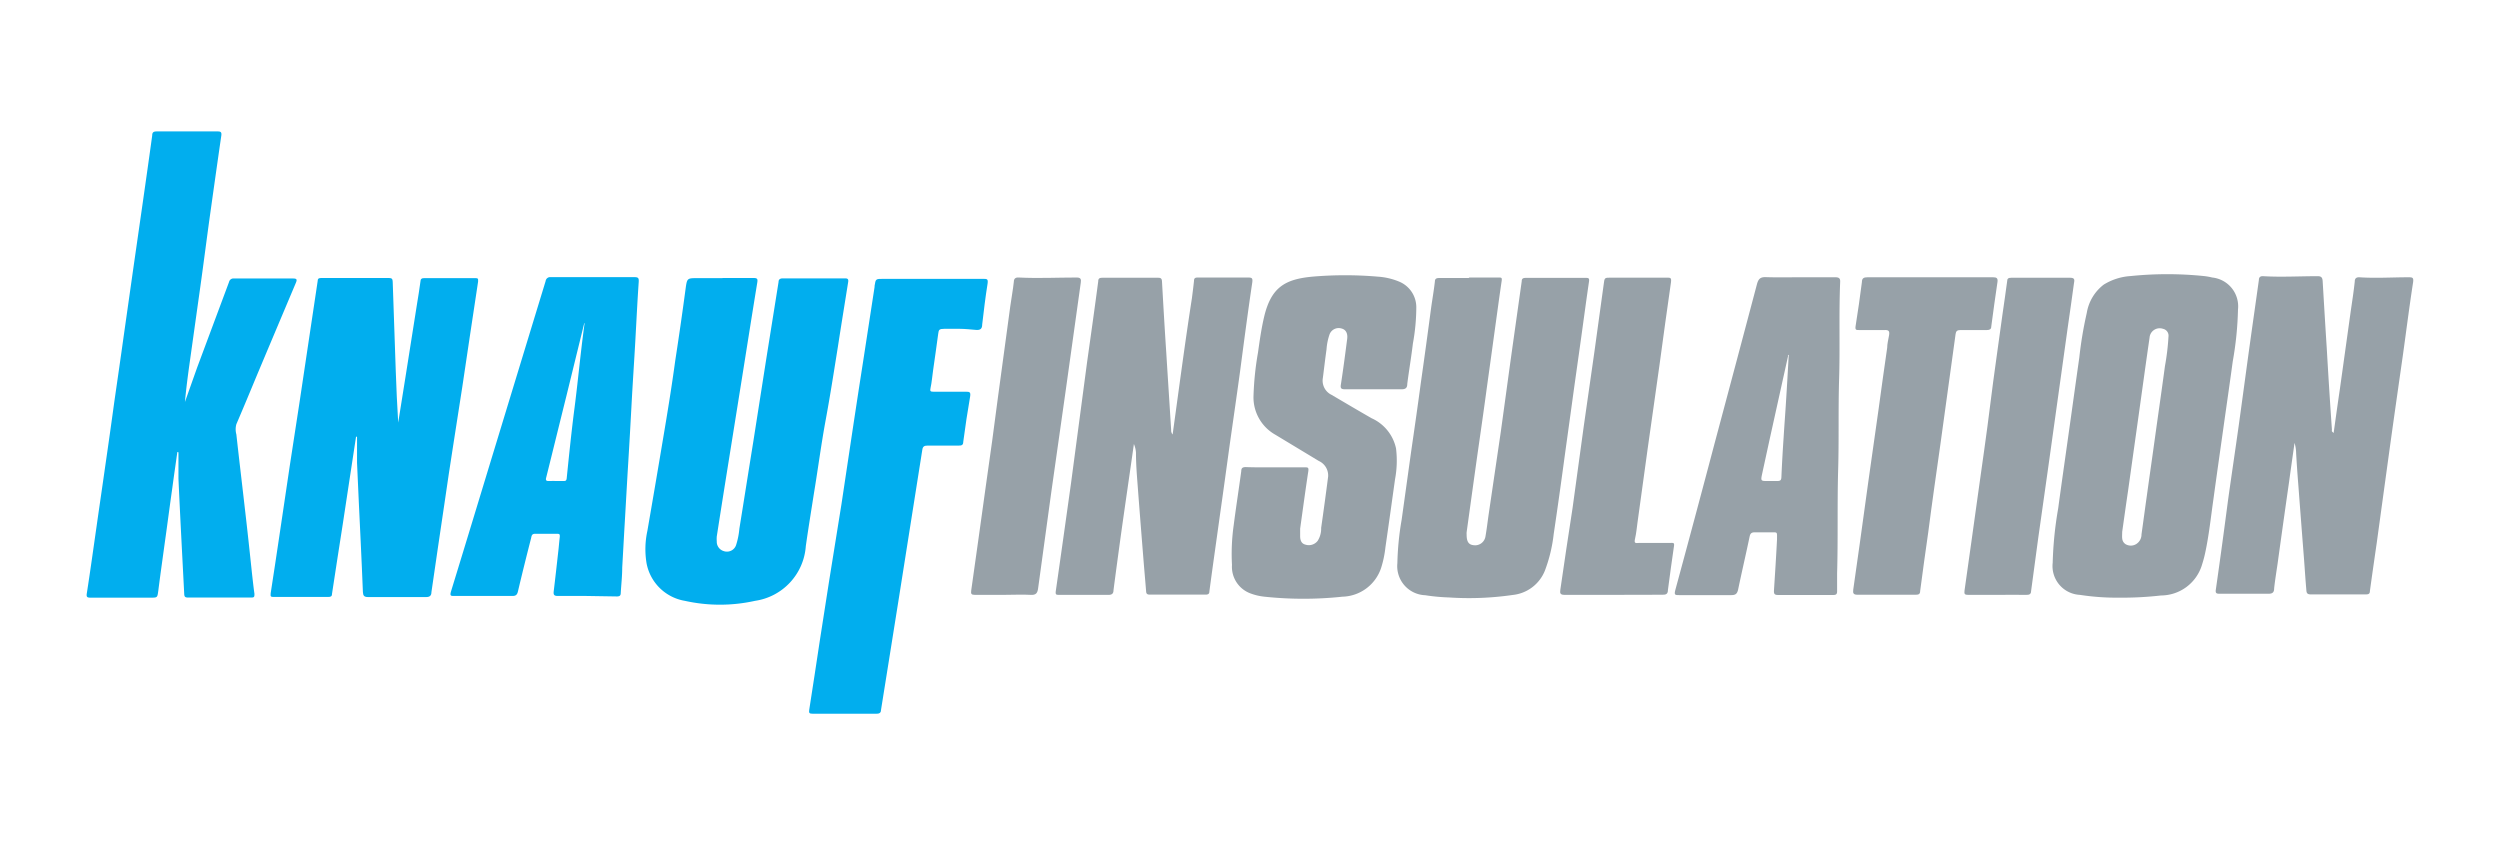 <svg id="Calque_1" data-name="Calque 1" xmlns="http://www.w3.org/2000/svg" viewBox="0 0 204.67 69.18"><defs><style>.cls-1{fill:#01aeee;}.cls-2{fill:#97a1a8;}</style></defs><path class="cls-1" d="M14.52,37c-.14,1-.28,1.95-.41,2.93-.21,1.47-.4,2.95-.61,4.43-.18,1.33-.37,2.65-.54,4-.08.57-.06.57-.65.57H7.42c-.3,0-.36-.06-.31-.37.28-1.8.53-3.61.79-5.42.23-1.62.47-3.25.7-4.87q.39-2.68.76-5.39c.26-1.8.52-3.59.77-5.39L10.91,22l.78-5.43c.26-1.82.52-3.65.77-5.47,0-.26.1-.34.37-.34,1.66,0,3.32,0,5,0,.26,0,.32.08.29.33-.3,2.06-.59,4.13-.88,6.19s-.55,4.13-.84,6.2-.58,4.13-.87,6.2c-.15,1.07-.29,2.14-.39,3.23l1-2.82,2.61-7a.37.37,0,0,1,.41-.29c1.6,0,3.21,0,4.81,0,.31,0,.38.06.25.36-1.06,2.51-2.11,5-3.17,7.52-.56,1.35-1.12,2.7-1.7,4.05a1.56,1.56,0,0,0,0,.83c.22,2,.47,4.07.7,6.1.21,1.79.4,3.58.59,5.38.06.52.11,1,.19,1.57,0,.23,0,.31-.25.31H15.39c-.27,0-.3-.1-.31-.33-.16-3.13-.33-6.27-.47-9.4,0-.72,0-1.44,0-2.16Z"/><path class="cls-1" d="M29.15,35.74c-.36,2.39-.73,4.79-1.09,7.18-.29,1.9-.6,3.8-.88,5.7,0,.22-.12.25-.31.25H22.43c-.23,0-.31,0-.27-.3.25-1.56.47-3.13.71-4.69q.42-2.9.86-5.79c.26-1.71.53-3.42.79-5.14l.84-5.62c.22-1.45.44-2.89.65-4.34,0-.21.13-.23.3-.23h5.55c.24,0,.28.1.29.31.08,2.43.16,4.87.25,7.3.05,1.41.11,2.81.2,4.23l.6-3.76.93-5.89c.1-.63.21-1.26.29-1.89,0-.22.11-.3.33-.29h4.12c.23,0,.3,0,.27.29-.44,2.87-.86,5.73-1.29,8.6-.48,3.15-1,6.31-1.45,9.47-.37,2.45-.72,4.9-1.08,7.35,0,.26-.12.41-.45.4q-2.37,0-4.74,0c-.34,0-.4-.13-.42-.41-.05-1.37-.12-2.74-.18-4.11-.1-2.16-.21-4.31-.3-6.47,0-.71,0-1.41,0-2.12Z"/><path class="cls-1" d="M59.18,22.76c.84,0,1.68,0,2.53,0,.29,0,.33.09.29.35-.44,2.69-.86,5.37-1.29,8.06l-1.2,7.49q-.42,2.63-.83,5.26a2.69,2.69,0,0,0,0,.4.8.8,0,0,0,.58.8.79.79,0,0,0,1-.49,6.13,6.13,0,0,0,.27-1.34c.38-2.35.75-4.71,1.13-7.06l1.08-6.89,1-6.26c0-.2.12-.29.35-.29h5.1c.23,0,.28.09.25.29-.28,1.76-.57,3.53-.84,5.29-.32,2-.63,4-1,6s-.63,4-.95,5.93c-.23,1.47-.47,2.94-.68,4.41a4.87,4.87,0,0,1-4.16,4.48,13.23,13.23,0,0,1-5.74,0,3.84,3.84,0,0,1-3.14-3.09A7.05,7.05,0,0,1,53,43.46q.65-3.75,1.28-7.52c.36-2.13.71-4.27,1-6.41q.45-2.91.84-5.83c.13-.93.11-.93,1-.93h2Z"/><path class="cls-2" d="M173.47,48.93a19.8,19.8,0,0,1-3.2-.23,2.36,2.36,0,0,1-2.22-2.63,30.23,30.23,0,0,1,.45-4.45c.25-1.87.52-3.73.78-5.59.32-2.26.63-4.51.95-6.77a31.77,31.77,0,0,1,.61-3.64,3.66,3.66,0,0,1,1.39-2.32,4.75,4.75,0,0,1,2.2-.7,29.44,29.44,0,0,1,6,0,5.09,5.09,0,0,1,.68.12,2.37,2.37,0,0,1,2.11,2.62,27.45,27.45,0,0,1-.43,4.25c-.25,1.85-.52,3.7-.78,5.55s-.54,3.81-.8,5.72c-.21,1.47-.37,3-.68,4.42-.07.34-.17.68-.27,1a3.52,3.52,0,0,1-3.34,2.47A28.23,28.23,0,0,1,173.47,48.93Zm.27-5.39c0,.4-.08.75.26,1a.84.84,0,0,0,.89,0,.92.92,0,0,0,.43-.79c.15-1.06.29-2.12.44-3.18.23-1.66.47-3.33.7-5,.26-1.87.53-3.73.78-5.6a19.5,19.5,0,0,0,.29-2.42.57.57,0,0,0-.45-.63.83.83,0,0,0-1.1.73c-.31,2.13-.6,4.26-.9,6.4l-.87,6.2C174.05,41.33,173.89,42.48,173.74,43.54Z"/><path class="cls-2" d="M191.05,35.45c.17-1.22.34-2.44.52-3.66l.87-6.24c.12-.83.25-1.66.34-2.5,0-.26.13-.36.38-.35,1.33.09,2.66,0,4,0,.34,0,.46,0,.39.45-.31,2-.56,4-.84,6-.38,2.66-.76,5.31-1.13,8q-.5,3.64-1,7.29c-.19,1.31-.38,2.63-.56,3.94,0,.21-.09.28-.3.28-1.52,0-3,0-4.57,0-.35,0-.32-.24-.34-.43-.07-.8-.12-1.6-.18-2.4q-.24-3.06-.47-6.12c-.07-.87-.13-1.74-.18-2.6a3.14,3.14,0,0,0-.13-.85c-.16,1.13-.31,2.17-.45,3.21q-.48,3.34-.94,6.69c-.1.68-.21,1.36-.28,2,0,.31-.11.45-.46.45-1.33,0-2.67,0-4,0-.29,0-.36-.06-.31-.37.35-2.44.68-4.88,1-7.33.28-2,.58-4,.87-6.07.31-2.24.61-4.49.92-6.73.24-1.73.49-3.46.73-5.19,0-.23.13-.32.34-.31,1.49.09,3,0,4.48,0,.3,0,.38.13.4.39.11,1.85.22,3.71.34,5.56q.19,3.32.42,6.62a.33.33,0,0,0,0,.14Z"/><path class="cls-2" d="M92.83,36.35c-.36,2.56-.73,5.06-1.08,7.57-.2,1.47-.4,2.93-.59,4.4,0,.27-.13.39-.43.38-1.35,0-2.69,0-4,0-.26,0-.34,0-.29-.34.42-2.93.83-5.85,1.24-8.78L89,29.63c.31-2.2.62-4.4.91-6.6,0-.24.12-.29.34-.29h4.57c.23,0,.3.08.31.31.11,1.94.22,3.87.35,5.81.13,2.11.27,4.22.4,6.34a.52.52,0,0,0,.12.37c.52-3.73,1-7.44,1.58-11.16.06-.47.12-.94.17-1.41,0-.19.06-.28.3-.28,1.37,0,2.74,0,4.12,0,.32,0,.4.05.35.41-.36,2.42-.68,4.86-1,7.29-.28,2.05-.58,4.1-.87,6.16-.25,1.82-.5,3.65-.76,5.47-.29,2.12-.6,4.24-.88,6.37,0,.21-.12.26-.31.26-1.53,0-3,0-4.57,0-.21,0-.29-.07-.3-.27-.07-.88-.15-1.76-.22-2.64-.16-2-.32-4-.47-6C93.07,38.85,93,38,93,37.06A2.14,2.14,0,0,0,92.83,36.35Z"/><path class="cls-2" d="M120.24,22.72h2.45c.21,0,.29,0,.25.27-.2,1.35-.38,2.71-.57,4.07-.25,1.84-.51,3.68-.76,5.52s-.53,3.73-.79,5.59-.5,3.6-.75,5.4a1.34,1.34,0,0,0,0,.2c0,.55.15.81.54.86a.86.86,0,0,0,1-.7c.1-.57.17-1.15.25-1.73l1-6.8c.31-2.23.61-4.46.92-6.69q.4-2.84.8-5.68c0-.23.12-.28.34-.28h4.89c.21,0,.32,0,.28.29-.22,1.5-.42,3-.63,4.51-.23,1.66-.47,3.33-.7,5-.25,1.84-.51,3.68-.76,5.52s-.52,3.76-.8,5.64a12.35,12.35,0,0,1-.72,3,3.19,3.19,0,0,1-2.65,2,24.83,24.83,0,0,1-5.24.2,15.42,15.42,0,0,1-1.91-.18,2.38,2.38,0,0,1-2.28-2.62,23.59,23.59,0,0,1,.35-3.56l.78-5.6c.27-1.86.54-3.73.79-5.6q.44-3.09.85-6.2c.1-.7.22-1.39.3-2.09,0-.26.15-.3.37-.3.82,0,1.63,0,2.45,0Z"/><path class="cls-2" d="M104.42,38.26h2.4c.24,0,.33,0,.29.31-.24,1.57-.45,3.14-.67,4.71,0,.19,0,.38,0,.57s0,.64.44.74a.91.91,0,0,0,1-.32,1.86,1.86,0,0,0,.28-1.05c.2-1.39.39-2.79.57-4.19a1.3,1.3,0,0,0-.76-1.29l-3.56-2.15a3.51,3.51,0,0,1-1.79-3.09,24.67,24.67,0,0,1,.37-3.64c.14-1,.28-2,.52-3,.58-2.35,1.71-3,3.92-3.21a31.18,31.18,0,0,1,5.38,0,5.45,5.45,0,0,1,1.77.42,2.27,2.27,0,0,1,1.37,2.06,16.72,16.72,0,0,1-.28,3c-.13,1.1-.32,2.2-.46,3.3,0,.32-.13.44-.47.44-1.54,0-3.08,0-4.61,0-.34,0-.41-.08-.35-.42.19-1.23.35-2.46.51-3.7.06-.46-.11-.76-.44-.85a.8.8,0,0,0-1,.47,4.72,4.72,0,0,0-.25,1.23c-.11.78-.2,1.56-.3,2.34a1.29,1.29,0,0,0,.72,1.39c1.09.64,2.17,1.28,3.27,1.91a3.51,3.51,0,0,1,2,2.47,8.2,8.2,0,0,1-.08,2.52c-.26,1.86-.52,3.73-.79,5.59a8.55,8.55,0,0,1-.35,1.67,3.43,3.43,0,0,1-3.17,2.36,30.23,30.23,0,0,1-6.38,0,4.58,4.58,0,0,1-1.15-.27,2.32,2.32,0,0,1-1.51-2.33A16.7,16.7,0,0,1,101,43c.19-1.48.42-2.95.62-4.43,0-.27.13-.33.38-.33C102.78,38.27,103.6,38.26,104.42,38.26Z"/><path class="cls-1" d="M48,48.79c-.78,0-1.56,0-2.33,0-.3,0-.37-.09-.34-.37.13-1.07.25-2.15.37-3.23.05-.41.08-.83.13-1.25,0-.18,0-.24-.22-.24-.6,0-1.2,0-1.8,0-.29,0-.29.19-.33.36-.37,1.44-.73,2.89-1.07,4.33-.07.32-.19.41-.51.4H37.2c-.29,0-.38,0-.28-.36,1.26-4.1,2.5-8.2,3.75-12.3q2-6.57,4-13.12a.37.37,0,0,1,.42-.32c2.28,0,4.57,0,6.85,0,.32,0,.37.08.35.4-.11,1.62-.19,3.25-.28,4.87s-.21,3.37-.3,5.05-.18,3.28-.28,4.92-.19,3.3-.29,5c-.07,1.18-.13,2.36-.2,3.54,0,.69-.08,1.38-.12,2.07,0,.22-.09.29-.32.29Zm-.17-22.33-1.47,6c-.55,2.21-1.09,4.41-1.64,6.62-.07.25,0,.31.24.3s.76,0,1.14,0c.19,0,.28,0,.3-.27.18-1.77.36-3.53.58-5.29C47.31,31.35,47.52,28.9,47.86,26.46Z"/><path class="cls-1" d="M78.57,26.92c-.42,0-.84,0-1.26,0s-.46.08-.5.4c-.13,1-.28,2-.42,3-.07.49-.11,1-.21,1.45-.06.26,0,.3.25.3.87,0,1.74,0,2.61,0,.32,0,.45,0,.38.41-.21,1.22-.4,2.45-.56,3.69,0,.29-.16.31-.39.31H75.94c-.27,0-.39.07-.43.33q-.45,2.91-.92,5.82c-.34,2.11-.67,4.22-1,6.33l-.87,5.45c-.2,1.23-.39,2.46-.59,3.69,0,.22-.1.34-.38.33H66.52c-.26,0-.31-.06-.27-.32.3-1.87.57-3.74.86-5.62l.78-5,1-6.22c.34-2.22.67-4.44,1-6.66.27-1.82.56-3.64.84-5.46l.87-5.66v-.08c.09-.58.09-.58.7-.58h8.2c.3,0,.41,0,.35.4-.18,1.11-.31,2.23-.44,3.34,0,.33-.14.47-.5.44S79,26.92,78.57,26.92Z"/><path class="cls-2" d="M147.32,22.7c1,0,2,0,2.94,0,.31,0,.41.1.39.4-.11,2.69,0,5.38-.09,8.07-.07,2.5,0,5-.08,7.5-.07,2.76,0,5.52-.08,8.28,0,.49,0,1,0,1.46,0,.24-.09.3-.31.3q-2.27,0-4.53,0c-.29,0-.34-.1-.33-.36.09-1.39.18-2.79.25-4.18,0-.68.07-.58-.58-.59h-1.22c-.26,0-.38.06-.44.34-.3,1.44-.64,2.88-.94,4.33-.08.36-.21.48-.59.47-1.41,0-2.82,0-4.24,0-.32,0-.42,0-.32-.4q1.63-6,3.23-12.06,1.74-6.5,3.46-13c.12-.44.29-.59.75-.57C145.47,22.72,146.4,22.7,147.32,22.7Zm-.88,6.36h-.06a.49.49,0,0,0,0,.11L144.87,36l-.63,2.9c-.09.45-.06.48.41.48.28,0,.57,0,.85,0s.33-.09.34-.33q.07-1.61.18-3.21c.06-1,.14-2,.2-3C146.3,31.6,146.37,30.33,146.44,29.06Z"/><path class="cls-2" d="M158,22.7h5.18c.29,0,.39.09.35.38q-.27,1.83-.51,3.66c0,.22-.15.28-.36.28-.72,0-1.44,0-2.16,0-.26,0-.37.08-.4.33q-.62,4.52-1.24,9c-.34,2.41-.69,4.82-1,7.24-.23,1.59-.45,3.19-.66,4.79,0,.25-.12.31-.35.31-1.6,0-3.19,0-4.78,0-.32,0-.39-.11-.35-.41.18-1.24.35-2.49.53-3.74.23-1.69.46-3.38.7-5.07.28-2,.57-4,.85-6,.23-1.68.46-3.36.7-5,0-.32.09-.65.15-1s0-.47-.38-.45c-.69,0-1.39,0-2.08,0-.22,0-.32,0-.28-.3.19-1.21.37-2.41.52-3.62,0-.33.16-.4.46-.4Z"/><path class="cls-2" d="M132.09,48.7c-1.33,0-2.67,0-4,0-.33,0-.4-.11-.35-.41q.48-3.33,1-6.68c.31-2.24.61-4.48.92-6.72l.87-6.08q.39-2.76.76-5.52c.07-.56.06-.56.6-.56,1.52,0,3,0,4.57,0,.29,0,.39,0,.34.38-.33,2.26-.63,4.51-.94,6.77s-.64,4.48-.95,6.72c-.29,2.06-.57,4.11-.85,6.17-.06.44-.1.89-.2,1.32s.05.37.32.36h2.57c.15,0,.35-.07.3.23-.17,1.21-.35,2.41-.5,3.62,0,.32-.15.4-.45.39C134.73,48.69,133.41,48.7,132.09,48.7Z"/><path class="cls-2" d="M163.5,48.7c-.79,0-1.58,0-2.37,0-.26,0-.34-.05-.3-.34.38-2.65.74-5.29,1.11-7.93.34-2.45.7-4.89,1-7.33s.67-4.91,1-7.37c.12-.9.27-1.79.38-2.69,0-.23.1-.3.33-.3,1.62,0,3.24,0,4.85,0,.41,0,.32.25.29.46-.16,1.21-.34,2.41-.51,3.62l-.78,5.6q-.44,3.07-.86,6.16l-.78,5.51c-.19,1.44-.39,2.87-.58,4.31,0,.24-.15.31-.39.3C165.13,48.69,164.31,48.7,163.5,48.7Z"/><path class="cls-2" d="M82.22,48.7c-.8,0-1.61,0-2.41,0-.28,0-.34-.08-.3-.35.41-2.86.8-5.72,1.2-8.58q.53-3.66,1-7.32c.34-2.46.67-4.92,1-7.38.09-.67.22-1.33.29-2,0-.3.19-.37.42-.35,1.58.08,3.16,0,4.73,0,.35,0,.37.16.33.43-.41,2.91-.81,5.82-1.22,8.73s-.8,5.64-1.2,8.46q-.54,3.9-1.07,7.81c-.05.4-.17.58-.62.55C83.69,48.66,83,48.7,82.22,48.7Z"/></svg>
